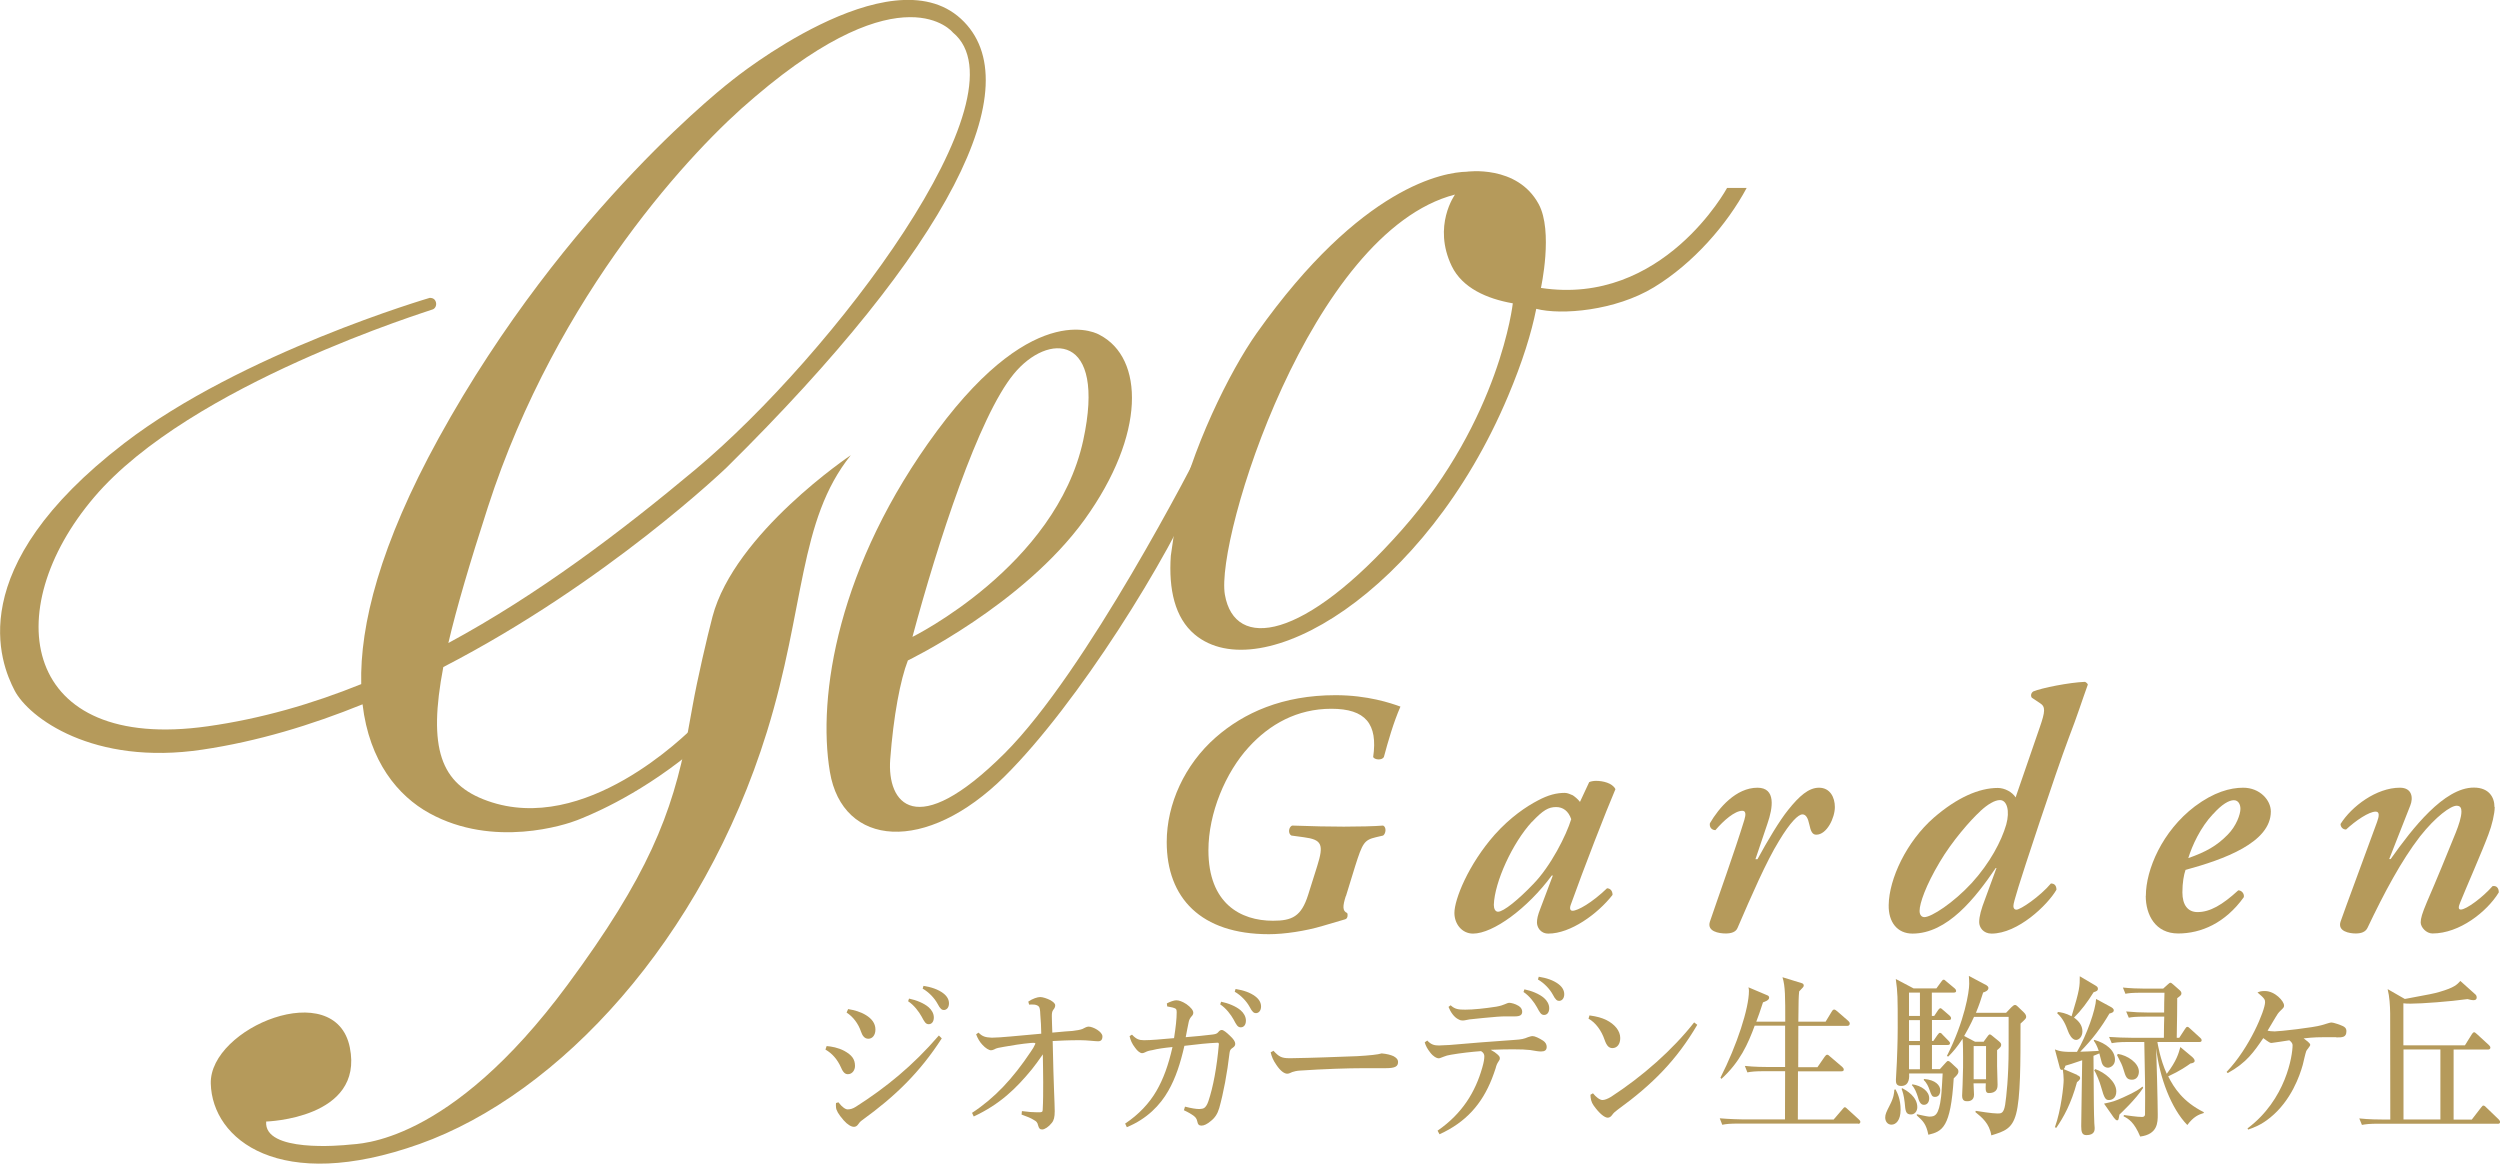 <?xml version="1.0" encoding="UTF-8"?><svg id="_文字" xmlns="http://www.w3.org/2000/svg" viewBox="0 0 208.04 96.83"><defs><style>.cls-1{fill:#b59a5b;}</style></defs><path class="cls-1" d="M57.2,61.13c-1.26,6.62-3.31,11.81-9.97,20.82-9.87,13.37-17.43,13.21-18.12,13.3-.69.08-7.17.68-6.96-1.92,0,0,8.16-.23,6.96-6.17-1.2-5.94-11.69-1.65-11.57,3.01.12,4.66,5.73,9.18,17.37,5.03,11.64-4.15,23.54-16.99,28.91-34.3,3.2-10.33,2.61-17.57,6.98-23.02,0,0-9.67,6.47-11.51,13.44-.44,1.68-1.27,5.24-1.66,7.45l-.43,2.37"/><path class="cls-1" d="M57.39,62.7c-4.58,3.71-8.63,5.26-9.36,5.55-.93.37-6.95,2.37-12.3-.58-2.6-1.43-5-4.29-5.56-9.06-4.26,1.73-8.75,3.09-13.32,3.77-9.11,1.37-14.48-2.68-15.64-4.93-1.16-2.25-4.45-10.13,9.12-20.56,9.79-7.53,25.42-12.1,25.42-12.1,0,0,.35-.04.49.26.14.3,0,.6-.21.69-.2.1-20.17,6.2-28.19,15.63C-.2,50.81,1.79,62.63,17.28,60.44c4.41-.62,8.67-1.85,12.78-3.51-.12-4.92,1.57-11.61,6.45-20.48,10.61-19.28,24.49-29.83,24.49-29.83,0,0,13.01-10.51,18.96-5.06,5.94,5.45-1,19.08-19.48,37.33,0,0-9.93,9.57-23.59,16.62-1.28,6.74-.27,9.74,3.69,11.14,8.08,2.88,16.45-5.47,17.32-6.32M37.31,53.51c7.48-4.04,14.36-9.26,20.57-14.45,11.41-9.54,27.75-31.15,21.41-36.36,0,0-4.11-5.16-16.41,5.31l-.22.19c-4.84,4.06-16.29,16.16-22.06,34-1.51,4.67-2.6,8.36-3.29,11.31Z"/><path class="cls-1" d="M100,39.86c-2.71,6.5-10.3,18.7-16.39,24.74-6.56,6.51-13.5,5.9-14.55-.37-1.05-6.26.63-17.18,8.93-28.39,8.31-11.22,13.52-7.97,13.52-7.97,3.69,1.92,3.86,8.26-1.25,15.36-5.12,7.1-14.71,11.73-14.71,11.73-.63,1.61-1.2,4.63-1.47,8.23-.27,3.61,2.06,6.93,9.51-.49,6.82-6.8,15.81-24.35,16.56-25.82M75.93,53s11.93-5.88,14.21-16.35c1.95-8.99-2.95-8.98-5.78-5.53-2.93,3.57-6.32,14.03-8.43,21.88Z"/><path class="cls-1" d="M97.86,43.29c1.2-5.83,4.51-12.45,6.72-15.57,8.73-12.32,15.65-13.39,17.47-13.43,0,0,4.2-.61,5.99,2.69,1.23,2.26.19,6.98.19,6.98,10.15,1.55,15.49-8.32,15.49-8.32h1.63c-1.63,3.04-4.43,6.27-7.72,8.27-3.21,1.95-7.69,2.33-9.79,1.79-.4,2.01-1.14,4.4-2.34,7.25-6.92,16.45-20.63,24.41-26.08,19.85-1.66-1.39-2.18-3.77-1.99-6.55M125.88,25.24c-2.16-.38-4.19-1.28-5.07-3.09-1.62-3.36.27-5.96.27-5.96-12.01,3.09-19.96,28.63-19.15,33.3.82,4.67,6.57,3.85,14.74-5.41,8.17-9.25,9.22-18.84,9.22-18.84Z"/><path class="cls-1" d="M111.99,74.57c-.26.83-.29,1.24.12,1.41.06.11.06.46-.17.52-.58.17-1.35.4-1.87.55-1.44.43-3.19.69-4.48.69-5.66,0-8.5-3.02-8.5-7.67,0-3.16,1.49-6.44,4.08-8.71,2.33-2.04,5.55-3.51,9.97-3.51,2.67,0,4.6.66,5.4.95-.58,1.32-1.03,2.9-1.38,4.2-.17.29-.77.23-.89,0,.4-2.76-.63-4.02-3.48-4.02s-5.14,1.29-6.87,3.19c-1.93,2.1-3.36,5.49-3.36,8.59,0,4.42,2.67,5.86,5.37,5.86,1.58,0,2.36-.34,2.93-2.16l.75-2.38c.57-1.81.4-2.21-1.12-2.41l-1.03-.14c-.29-.17-.23-.69.06-.83,1.81.06,3.02.09,4.31.09,1.18,0,2.56-.03,3.27-.09.29.14.23.66,0,.83l-.6.14c-.98.23-1.12.49-1.73,2.41l-.77,2.5"/><path class="cls-1" d="M147.08,68.54l-1,2.96h.17c.86-1.58,1.84-3.22,2.56-4.11.92-1.15,1.7-1.84,2.56-1.84.92,0,1.32.8,1.32,1.61,0,.89-.66,2.3-1.55,2.3-.34,0-.46-.32-.57-.83-.12-.57-.29-.86-.58-.86-.34,0-1,.63-1.95,2.21-1.06,1.72-2.27,4.51-3.45,7.24-.14.34-.52.46-.98.46-.58,0-1.58-.17-1.32-.98.63-1.87,2.07-5.86,2.87-8.48.14-.46.12-.75-.17-.75-.63,0-1.55.8-2.24,1.61-.29,0-.52-.23-.46-.57.75-1.29,2.18-2.96,3.96-2.96,1.55,0,1.29,1.67.83,2.99"/><path class="cls-1" d="M132.24,65.09c.12-.06.34-.11.58-.11.55,0,1.35.17,1.61.69-.8,1.87-2.64,6.61-3.71,9.6-.14.37-.03.52.14.52.43,0,1.61-.66,2.87-1.87.23,0,.46.17.46.55-1.26,1.61-3.51,3.22-5.34,3.22-.69,0-.95-.57-.95-.92,0-.29.06-.6.29-1.18l1.03-2.73h-.09c-2.01,2.73-4.88,4.83-6.55,4.83-.92,0-1.55-.8-1.55-1.72,0-1.12,1.15-4.02,3.36-6.52,1.29-1.44,2.61-2.33,3.59-2.84.86-.46,1.55-.63,2.24-.63.23,0,.46.12.66.2.14.09.43.32.6.55l.75-1.61M127.47,68.4c-1.61,1.75-3.1,5-3.16,6.9,0,.32.12.57.35.57.46,0,1.7-1.01,2.93-2.3,1.46-1.49,2.76-4.08,3.16-5.4-.23-.69-.69-1.01-1.26-1.01-.63,0-1.09.26-2.01,1.24Z"/><path class="cls-1" d="M207.6,67.16c0,.55-.23,1.52-.52,2.27-.52,1.41-1.9,4.54-2.36,5.69-.14.34-.17.57.06.57.46,0,1.84-1.03,2.64-1.95.34-.06.52.17.52.52-.98,1.61-3.27,3.42-5.52,3.42-.52,0-.98-.52-.98-.92,0-.34.12-.75.52-1.7.75-1.72,1.73-4.11,2.41-5.8.23-.58.46-1.26.46-1.72,0-.26-.06-.49-.4-.49-.49,0-1.73.89-3.05,2.56-1.55,2.01-2.96,4.65-4.37,7.61-.17.34-.52.46-.98.46-.52,0-1.52-.17-1.26-.98.11-.37,2.76-7.5,3.04-8.3.17-.46.23-.86-.11-.86-.57,0-1.67.75-2.47,1.49-.29,0-.46-.23-.46-.46.92-1.47,2.99-3.02,4.94-3.02,1.03,0,1.12.86.86,1.49l-1.75,4.45h.12c1.81-2.56,4.45-5.95,6.92-5.95,1.26,0,1.72.8,1.72,1.61"/><path class="cls-1" d="M167.73,66.36l2.01-5.83c.46-1.32.49-1.72.03-2.01l-.69-.46c-.12-.17-.06-.4.12-.52.69-.29,2.99-.75,4.31-.8.12.06.23.17.23.23-.52,1.44-.83,2.47-1.58,4.42-1.15,3.05-3.91,11.46-4.19,12.41-.2.69-.34,1.12-.4,1.41-.06.26,0,.49.23.49.34,0,1.95-1.09,2.87-2.18.29,0,.46.17.46.52-.75,1.29-3.22,3.65-5.4,3.65-.69,0-1.03-.52-1.03-.95,0-.49.17-1.09.49-1.92l.95-2.59h-.06c-1.7,2.5-4.02,5.46-6.93,5.46-1.26,0-2.01-.95-1.98-2.38.03-2.18,1.49-5.29,3.76-7.27,1.93-1.67,3.76-2.47,5.32-2.47.57,0,1.21.34,1.49.8M164.8,67.5c-.83.75-2.38,2.53-3.39,4.25-1.15,1.93-1.67,3.42-1.67,4.05,0,.34.17.52.4.52.58,0,2.41-1.18,3.94-2.84,1.52-1.67,2.47-3.48,2.87-4.86.32-1.15.06-2.04-.52-2.04-.43,0-1.01.34-1.64.92Z"/><path class="cls-1" d="M178.57,74.54c0-2.16,1.35-5.37,4.08-7.44,1.58-1.18,2.93-1.55,4.02-1.55,1.38,0,2.3,1.03,2.3,1.98,0,2.59-3.91,3.99-7.1,4.86-.14.4-.26,1.06-.26,1.87,0,1.06.46,1.64,1.26,1.64,1.04,0,2.07-.6,3.39-1.81.29,0,.52.29.46.57-1.55,2.16-3.56,3.02-5.46,3.02s-2.7-1.55-2.7-3.13M184.17,67.73c-1.06,1.12-1.75,2.64-2.07,3.68,1.47-.52,2.36-1.01,3.28-1.95.72-.72,1.06-1.7,1.06-2.15,0-.37-.17-.72-.55-.72-.4,0-1,.34-1.72,1.15Z"/><path class="cls-1" d="M68.79,87.05c.4.03.96.13,1.47.4.63.35.89.69.89,1.26,0,.33-.22.68-.59.68-.2,0-.38-.1-.57-.55-.31-.69-.73-1.17-1.3-1.5l.1-.29ZM78.37,86.41c-1.81,2.81-3.87,4.82-6.63,6.81-.14.1-.26.23-.34.36-.09.13-.21.19-.34.19-.21,0-.53-.17-.86-.55-.44-.51-.61-.82-.63-1.07,0-.07-.01-.13-.01-.19,0-.07.01-.13.01-.17l.2-.06c.33.43.6.59.77.59.22,0,.43-.06.68-.22,2.49-1.59,4.73-3.4,6.91-5.93l.23.23ZM70.57,83.97c.53.09,1.03.22,1.5.51.47.29.78.68.78,1.19,0,.48-.26.77-.59.77s-.5-.27-.61-.59c-.23-.68-.66-1.24-1.2-1.59l.12-.27ZM75.65,83.1c.59.12,1.24.38,1.63.72.25.22.43.52.43.85,0,.36-.18.56-.43.56-.26,0-.36-.22-.59-.64-.22-.4-.63-.95-1.12-1.27l.08-.23ZM76.85,82.04c.64.1,1.22.29,1.65.62.34.26.47.55.47.84,0,.35-.2.55-.43.55-.16,0-.3-.09-.52-.52-.26-.48-.73-.97-1.24-1.26l.07-.23Z"/><path class="cls-1" d="M80.87,92.62c1.9-1.24,3.41-2.86,4.9-5.09.17-.23.27-.42.36-.61.01-.03.03-.06.03-.07,0-.06-.07-.07-.16-.07-.07,0-.13,0-.21.01-.76.07-1.59.2-2.24.32-.39.07-.63.1-.82.22-.09.04-.18.07-.26.07-.17,0-.46-.17-.72-.46-.22-.23-.4-.54-.52-.87l.2-.14c.31.32.57.4,1.08.42h.08c.64,0,2.12-.16,4.06-.33-.01-.55-.03-1.07-.08-1.59-.01-.35-.04-.54-.1-.64-.09-.13-.26-.17-.39-.19-.09-.01-.16-.01-.23-.01-.07,0-.13,0-.21.01l-.07-.25c.36-.25.77-.38.99-.38s.57.12.85.26c.23.14.4.27.4.43,0,.17-.08.27-.18.4-.09.14-.1.3-.1.52,0,.42.03.84.04,1.35.92-.09,1.37-.12,1.68-.14.34-.04.63-.09.82-.16.16-.07.34-.2.51-.2.39,0,1.16.43,1.16.81,0,.29-.12.41-.36.41-.27,0-.91-.09-1.51-.09-.98,0-1.67.04-2.27.07.08,3.96.17,5.15.17,5.84,0,.49-.07.77-.25.98-.25.32-.59.54-.79.54-.18,0-.27-.07-.34-.33-.05-.26-.17-.36-.34-.45-.26-.17-.59-.3-1.04-.46l.03-.29c.48.07.94.1,1.26.1h.17c.23,0,.3-.03.3-.22.04-.69.04-1.46.04-2.3-.01-.69-.01-1.55-.03-2.3-.33.49-.68.95-.91,1.24-1.32,1.61-2.66,2.91-4.84,3.93l-.14-.3Z"/><path class="cls-1" d="M97.1,83.5c.26-.14.6-.26.78-.26.22,0,.5.09.85.32.35.25.57.51.57.71,0,.13-.05.22-.18.35-.1.12-.17.27-.2.42-.09.46-.17.81-.25,1.27.86-.06,1.5-.14,2.23-.22.22-.03.37-.06.47-.19.1-.13.2-.19.3-.19.14,0,.39.2.66.46.33.3.46.52.46.68,0,.12-.03.23-.22.35-.13.09-.22.16-.25.4-.2,1.72-.51,3.36-.86,4.61-.14.48-.36.82-.73,1.1-.26.22-.53.36-.74.36-.22,0-.31-.1-.36-.36-.05-.25-.16-.35-.34-.49-.14-.1-.38-.25-.77-.43l.09-.3c.55.14.92.2,1.21.2.16-.01.31-.03.4-.1.09-.06.23-.22.34-.56.39-1.16.7-2.79.87-4.74h0c0-.09-.05-.12-.1-.12-.87.04-1.61.12-2.77.26-.33,1.46-.73,2.68-1.33,3.73-.68,1.21-1.8,2.36-3.46,3.04l-.14-.3c1.13-.75,2.01-1.69,2.6-2.71.57-.98,1-2.14,1.34-3.66-.72.07-1.21.14-1.69.26-.27.04-.44.1-.55.16-.09.04-.18.09-.29.09h-.01c-.14,0-.38-.17-.57-.45-.26-.33-.39-.64-.46-.97l.2-.12c.36.38.6.46.96.46h.13c.48,0,1.29-.07,2.41-.17.14-.91.22-1.59.22-2.16,0-.13-.01-.23-.09-.29-.1-.07-.38-.14-.7-.19l-.03-.26ZM101.62,83.36c.59.12,1.24.38,1.63.72.25.22.43.52.43.85,0,.36-.18.56-.43.56-.26,0-.37-.22-.59-.64-.22-.4-.63-.95-1.12-1.27l.08-.23ZM102.82,82.3c.64.1,1.22.29,1.65.62.34.26.47.55.47.84,0,.35-.2.55-.43.55-.16,0-.3-.09-.52-.52-.26-.48-.73-.97-1.24-1.26l.07-.23Z"/><path class="cls-1" d="M105.97,87.44c.46.49.66.62,1.33.62h.12c1.94-.03,3.62-.1,5.53-.17,1.03-.06,1.71-.13,2.03-.23.42.04.74.12.98.23.22.12.38.26.38.49,0,.36-.23.51-1.02.51h-1.78c-1.41,0-3.42.07-5.36.2-.23.01-.51.07-.64.12-.12.04-.25.14-.42.14-.23,0-.55-.2-.91-.74-.27-.39-.39-.69-.47-1.04l.23-.13Z"/><path class="cls-1" d="M118.76,86.58c.34.36.6.42.99.42.18,0,.44-.03.87-.04,1.67-.14,3.52-.3,5.37-.42.64-.04.83-.09,1.16-.23.14-.04.26-.09.39-.09.18,0,.53.16.87.38.2.13.3.32.3.51,0,.29-.17.39-.47.39-.26,0-.51-.06-.9-.12-.34-.04-.79-.06-1.41-.06-.55,0-1.03.01-1.88.04.26.14.43.26.56.38.14.13.2.2.2.32s-.04.17-.12.29c-.09.13-.17.29-.23.55-.1.3-.2.59-.31.87-.83,2.1-2.16,3.62-4.36,4.62l-.16-.3c2.07-1.43,3.15-3.24,3.72-5.25.13-.45.17-.72.17-.94,0-.13-.04-.29-.27-.43-.79.06-1.69.16-2.5.3-.22.03-.47.1-.6.16-.2.07-.33.14-.43.14-.16,0-.44-.14-.7-.48-.25-.32-.37-.55-.46-.85l.2-.14ZM120.72,83.66c.36.33.66.36,1.22.36.65,0,1.63-.1,2.58-.25.34-.06.57-.14.7-.2.17-.07.27-.12.38-.12.13,0,.48.07.78.26.22.14.29.32.29.48,0,.26-.16.39-.61.39h-.59c-.3,0-.63,0-.9.03-.79.06-1.5.14-2.28.22-.12.01-.39.09-.53.09h-.07c-.08,0-.17-.01-.33-.1-.35-.16-.66-.61-.82-1.03l.17-.13ZM126.86,82.33c.59.12,1.24.38,1.63.72.25.22.43.52.43.85,0,.36-.18.56-.43.56-.26,0-.36-.22-.59-.64-.22-.4-.63-.95-1.12-1.27l.08-.23ZM128.05,81.28c.64.1,1.22.29,1.65.62.34.26.47.55.47.84,0,.35-.2.55-.43.55-.16,0-.3-.09-.52-.52-.26-.48-.73-.97-1.24-1.26l.07-.23Z"/><path class="cls-1" d="M132.28,84.5c.63.09.99.19,1.39.38.7.35,1.16.9,1.16,1.5,0,.51-.25.82-.63.84-.3,0-.49-.16-.68-.71-.25-.74-.74-1.42-1.33-1.74l.08-.27ZM141.24,85.28c-1.71,2.92-3.72,4.96-6.62,7.06-.22.16-.36.29-.47.45-.09.13-.22.22-.36.22-.25,0-.68-.32-1.17-1.01-.21-.29-.26-.58-.27-.9l.21-.12c.26.32.57.56.79.56.17,0,.43-.09.72-.27,2.63-1.71,5.13-3.92,6.91-6.19l.26.2Z"/><path class="cls-1" d="M154.64,93.5h-9.91c-.79,0-1.08.03-1.41.1l-.21-.54c.79.07,1.71.09,1.85.09h3.58c0-.55.01-3.78.01-4.01h-1.73c-.79,0-1.08.04-1.41.1l-.21-.54c.79.09,1.71.09,1.85.09h1.5v-3.44s-2.53,0-2.53,0c-.56,1.53-1.24,3.04-2.77,4.43l-.08-.1c1.38-2.72,2.37-5.77,2.37-7.22,0-.13-.01-.16-.04-.3l1.58.67c.08.03.14.09.14.2,0,.23-.46.36-.51.38-.26.8-.39,1.17-.56,1.61h2.41c0-2.05.01-2.94-.23-3.7l1.59.49c.12.03.18.1.18.2s-.04.14-.38.49c-.05.48-.05.68-.07,2.52h2.27l.51-.84c.04-.07.1-.17.2-.17.08,0,.16.07.25.14l.92.8c.05.04.13.13.13.22,0,.12-.08.2-.2.2h-4.08c0,.95-.01,2.49-.01,3.44h1.6l.6-.87c.07-.09.13-.17.21-.17s.16.07.23.14l1.02.87c.07.06.13.14.13.23,0,.13-.12.14-.2.14h-3.61c0,.64-.01,3.44-.01,4.01h2.98l.73-.85c.1-.12.14-.17.2-.17.07,0,.12.06.23.16l.92.84c.09.09.14.13.14.22,0,.13-.1.16-.2.16Z"/><path class="cls-1" d="M157.74,90.66c.16.3.42.82.42,1.69s-.38,1.24-.76,1.24c-.34,0-.52-.29-.52-.59,0-.27.09-.46.38-1.03.34-.65.36-1.01.38-1.29l.1-.03ZM161.42,88.98l.47-.52c.12-.13.16-.17.22-.17.09,0,.18.09.26.16l.44.41c.08.07.16.14.16.3,0,.12-.01.23-.39.58-.25,4.11-.95,4.41-2.11,4.69-.18-.91-.46-1.16-.96-1.61v-.1c.18.04.89.2,1.02.2.48,0,.81-.06,1-1.65.05-.38.1-1.48.13-1.94h-2.79c.01.23.07,1.04-.66,1.04-.44,0-.44-.29-.44-.51,0-.14.07-1.27.08-1.5.01-.3.07-1.63.07-2.82,0-2.62,0-2.91-.16-4.07l1.48.78h1.9l.4-.55c.12-.16.13-.17.2-.17s.07,0,.25.16l.66.55s.13.1.13.22c0,.13-.12.14-.21.14h-1.81v1.94h.2l.3-.45s.12-.19.2-.19c.07,0,.08.01.25.16l.52.45c.08.07.13.14.13.23,0,.13-.1.14-.2.14h-1.39v1.74h.12l.33-.48c.12-.17.16-.19.21-.19.1,0,.16.07.23.16l.48.49c.08.09.13.13.13.22,0,.13-.12.14-.21.14h-1.29v2.01h.66ZM158.3,90.55c.36.2,1.25.71,1.25,1.58,0,.35-.22.61-.52.61-.44,0-.47-.27-.53-1-.07-.61-.17-.9-.26-1.14l.07-.04ZM158.86,82.6v1.94h.91v-1.94h-.91ZM158.86,84.89v1.74h.91v-1.74h-.91ZM159.77,88.98v-2.01h-.91v2.01h.91ZM159.13,90.23c.78.12,1.41.58,1.41,1.16,0,.32-.16.55-.44.55-.31,0-.42-.35-.52-.71-.09-.27-.23-.67-.48-.93l.04-.07ZM160.12,89.79c.95.07,1.34.54,1.34.93,0,.54-.35.56-.43.56-.26,0-.3-.13-.47-.61-.08-.23-.22-.56-.48-.8l.04-.09ZM165.06,86.7l.36-.49c.09-.12.13-.13.17-.13.05,0,.12.06.14.07l.6.49c.14.12.2.19.2.3,0,.16-.07.22-.34.45v1.32c0,.25.04,1.33.04,1.56,0,.19,0,.69-.73.69-.29,0-.27-.26-.25-.81h-1.02c0,.14.04.82.04.95,0,.54-.47.54-.56.54-.17,0-.43-.01-.43-.46,0-.14.04-.8.04-.93.05-1.37.04-1.65.04-2.29,0-.23,0-1.03-.04-1.52-.48.72-.77,1.06-1.19,1.48l-.12-.04c1.48-2.91,1.86-5.35,1.86-6,0-.22-.01-.46-.03-.67l1.47.78c.05.03.16.12.16.22,0,.22-.26.33-.44.38-.17.55-.33,1.04-.6,1.69h2.51l.43-.45q.2-.2.3-.2c.07,0,.1,0,.25.14l.51.49c.13.13.18.25.18.36,0,.13-.05.17-.47.56,0,3.33,0,6.16-.37,7.52-.33,1.24-.98,1.45-2.06,1.78-.16-1-.79-1.5-1.33-1.94l.04-.1c.25.04,1.35.22,1.81.22.29,0,.51,0,.63-.72.1-.67.29-2.31.29-4.67v-2.65h-2.88s-.33.75-.82,1.59l.91.48h.68ZM164.24,87.05v2.76h1.03v-2.76h-1.03Z"/><path class="cls-1" d="M172.84,89.46c.2.09.26.13.26.26s-.18.27-.26.33c-.49,1.81-1.12,2.92-1.72,3.8l-.12-.04c.52-1.45.73-3.47.73-3.95,0-.25-.04-.65-.07-.85-.2.09-.25-.12-.27-.22l-.39-1.46c.39.14.6.23,1.84.2.81-1.4,1.55-3.5,1.59-4.4l1.2.65c.13.07.27.16.27.3,0,.17-.22.23-.36.26-.7,1.19-1.38,2.1-2.43,3.18.39-.01.85-.03,1.54-.07-.17-.49-.29-.67-.42-.85l.05-.07c.99.29,1.72.88,1.72,1.65,0,.49-.4.67-.59.67-.13,0-.4-.07-.51-.42-.04-.12-.17-.67-.2-.77-.08.03-.43.17-.49.2.03,4.44.03,4.54.07,5.61.01.19.03.29.03.4,0,.17,0,.59-.69.59-.36,0-.43-.26-.43-.75,0-.87.08-4.7.08-5.48-.83.29-1.05.35-1.39.45-.04.14-.07.2-.14.29l1.12.48ZM171.24,84.21c.26.03.65.09,1.15.36.69-2.26.68-2.5.68-3.33l1.22.72c.2.12.29.17.29.32,0,.17-.14.22-.36.29-.5.81-1.04,1.53-1.63,2.11.38.27.7.64.7,1.14,0,.46-.29.72-.53.72-.36,0-.6-.55-.65-.69-.22-.59-.42-1.08-.92-1.53l.07-.12ZM174.37,88.97c.77.27,1.74,1.03,1.74,1.85,0,.56-.36.72-.6.72-.27,0-.39-.07-.68-1.14-.08-.3-.38-1.08-.56-1.33l.09-.1ZM178.35,90.52c-.61.95-1.88,2.14-1.98,2.23-.07.42-.08.48-.2.48-.08,0-.18-.12-.27-.23l-.81-1.16c.78-.17.85-.19,1.6-.52,1.08-.48,1.41-.74,1.6-.9l.05.1ZM180.07,86.35c.01-1.04.01-1.14.03-1.75h-1.54c-.91,0-1.16.04-1.41.09l-.22-.52c.6.06,1.26.09,1.86.09h1.3c0-.25.01-1.39.03-1.65h-1.84c-.9,0-1.16.04-1.41.09l-.21-.52c.59.06,1.25.09,1.85.09h1.5l.4-.36c.08-.07.14-.13.21-.13.08,0,.14.09.22.14l.51.45c.1.09.18.16.18.3,0,.12-.07.19-.35.39,0,.72-.01,1.74-.04,3.3h.21l.47-.72c.07-.1.12-.19.2-.19s.12.04.25.16l.81.74c.08.07.13.12.13.22,0,.14-.12.14-.2.14h-3.48c.04.2.22,1.42.78,2.65.82-1.08.99-1.71,1.13-2.23l.98.82c.13.12.21.22.21.33,0,.13-.14.19-.35.22-.26.19-.87.62-1.85,1.07.48.95,1.22,2.11,2.96,2.98v.07c-.43.13-.85.3-1.37,1-1.33-1.36-2.32-3.95-2.59-6.39.03.78.13,4.63.13,5.51,0,.67,0,1.65-1.46,1.84-.51-1.22-.98-1.48-1.39-1.69l.04-.1c.34.04,1.08.16,1.52.16.16,0,.23-.12.23-.19,0-.14.01-1.35.01-1.49,0-.69,0-1.07-.07-4.56h-1.3c-.91,0-1.16.06-1.41.1l-.22-.52c.6.04,1.26.07,1.86.07h2.68ZM176.23,87.7c.81.12,1.76.75,1.76,1.48,0,.32-.17.67-.57.67-.46,0-.53-.25-.72-.88-.12-.38-.16-.45-.53-1.17l.07-.09Z"/><path class="cls-1" d="M194.42,86.31c-1.71,0-1.77,0-2.72.1.22.17.55.39.55.54,0,.1-.3.43-.33.51-.07.17-.25.98-.29,1.14-.25.9-.96,2.98-2.71,4.4-.78.64-1.42.85-1.84,1l-.05-.1c3.2-2.4,3.75-6.06,3.75-6.93q0-.19-.27-.4c-.23.03-1.37.22-1.48.22-.13,0-.18-.03-.69-.4-.77,1.13-1.39,2.05-2.96,2.91l-.09-.1c1.93-2.01,3.2-5.15,3.2-5.79,0-.2,0-.3-.63-.82.17-.07.27-.12.61-.12.85,0,1.6.85,1.6,1.2,0,.16-.04.19-.31.45-.17.16-.27.32-.43.59-.13.23-.55.94-.63,1.06.13.03.33.06.59.06.39,0,3.26-.32,3.91-.52.65-.2.72-.22.83-.22.16,0,.73.2.94.3.14.07.29.17.29.42,0,.52-.33.52-.85.52Z"/><path class="cls-1" d="M207.83,93.51h-9.87c-.79,0-1.08.04-1.41.1l-.22-.54c.79.09,1.72.09,1.86.09h.72c0-.54-.01-8.65-.01-8.84-.01-.65-.05-1.37-.21-2.01l1.43.82c2.24-.42,2.32-.43,2.89-.59,1.24-.36,1.46-.61,1.73-.91l1.26,1.13c.07.06.1.16.1.25,0,.22-.22.22-.27.22-.14,0-.4-.06-.49-.09-1.43.2-3.8.38-4.74.38-.27,0-.46-.01-.6-.03v3.5h5.12l.56-.9c.05-.07.12-.19.2-.19.07,0,.1.03.25.16l.98.9c.05.06.13.12.13.22,0,.13-.12.16-.21.16h-2.85v5.83h1.51l.77-1c.13-.16.14-.17.21-.17.08,0,.2.12.23.16l1.02.98c.05.06.13.14.13.22,0,.13-.1.16-.21.16ZM203.08,87.33h-3.07v5.83h3.07v-5.83Z"/></svg>